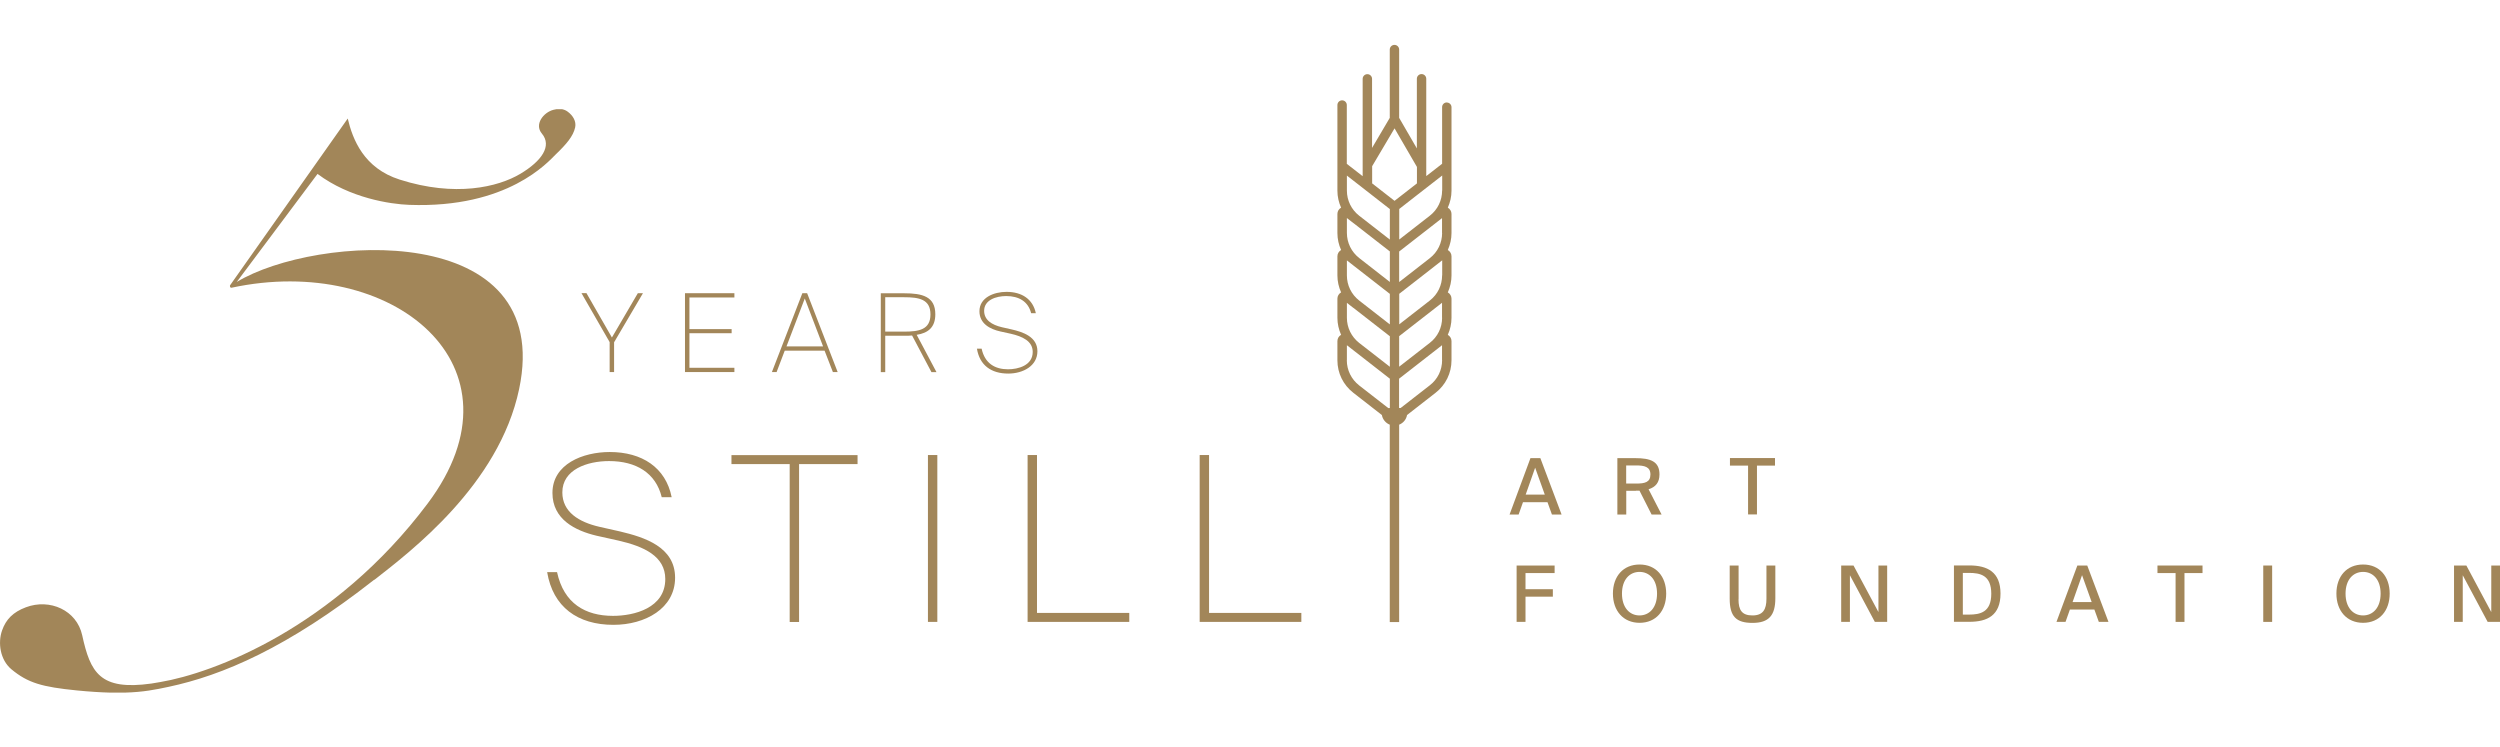 <?xml version="1.0" encoding="UTF-8"?>
<svg id="Layer_1" data-name="Layer 1" xmlns="http://www.w3.org/2000/svg" viewBox="0 0 298 89">
  <defs>
    <style>
      .cls-1 {
        fill: #a28659;
        stroke-width: 0px;
      }
    </style>
  </defs>
  <g>
    <path class="cls-1" d="M69.91,34.95l3.03,5.28,3.09-5.28h.61l-3.44,5.85v3.55h-.53v-3.57l-3.36-5.84h.6Z"/>
    <path class="cls-1" d="M81.65,34.95h5.89v.51h-5.36v3.77h5.03v.49h-5.03v4.12h5.36v.51h-5.89v-9.4Z"/>
    <path class="cls-1" d="M95.65,34.95h.56l3.64,9.4h-.57l-.99-2.55h-4.75l-.97,2.55h-.56l3.63-9.4ZM93.75,41.29h4.36l-2.18-5.71-2.18,5.71Z"/>
    <path class="cls-1" d="M108.72,39.99c-.14.01-.3.03-.45.03h-2.75v4.34h-.53v-9.4h2.8c2.15,0,3.7.38,3.7,2.5,0,1.57-.87,2.24-2.22,2.45l2.36,4.45h-.6l-2.31-4.37ZM105.52,35.43v4.1h2.24c1.78,0,3.15-.23,3.15-2.05s-1.37-2.05-3.15-2.05h-2.24Z"/>
    <path class="cls-1" d="M119.98,34.79c1.83,0,3.14.87,3.49,2.54h-.56c-.35-1.39-1.45-2.04-2.97-2.04-1.23,0-2.63.48-2.63,1.76,0,1.1.92,1.67,2.1,1.95l1.15.26c1.37.31,3.1.88,3.1,2.61s-1.69,2.66-3.48,2.66c-2.04,0-3.41-1-3.73-2.97h.56c.38,1.76,1.59,2.46,3.15,2.46,1.19,0,2.94-.45,2.94-2.07,0-1.28-1.21-1.85-2.63-2.17l-1.23-.27c-1.21-.27-2.49-.92-2.49-2.41,0-1.63,1.72-2.31,3.23-2.31Z"/>
  </g>
  <g>
    <path class="cls-1" d="M172.46,12.21c-.31,0-.56.25-.56.56v6.75l-1.89,1.47v-11.6c0-.31-.25-.56-.56-.56s-.56.25-.56.56v8.3l-2.11-3.64V5.91c0-.31-.25-.56-.56-.56s-.56.25-.56.56v8.14l-2.11,3.58v-8.23c0-.31-.25-.56-.56-.56s-.56.25-.56.56v11.6l-1.89-1.47v-7.01c0-.31-.25-.56-.56-.56s-.56.25-.56.56v10.21c0,.71.16,1.4.44,2.02-.27.16-.44.43-.44.75v2.28c0,.71.16,1.4.44,2.02-.27.16-.44.43-.44.75v2.28c0,.71.16,1.4.44,2.02-.27.16-.44.43-.44.75v2.28c0,.71.16,1.4.44,2.03-.27.15-.44.43-.44.75v2.28c0,1.53.69,2.94,1.9,3.88l3.4,2.65c.09.52.46.96.94,1.15v23.53h1.12v-23.53c.48-.19.85-.62.94-1.15l3.4-2.65c1.21-.94,1.9-2.35,1.9-3.88v-2.28c0-.31-.17-.59-.44-.75.28-.63.44-1.31.44-2.03v-2.28c0-.31-.17-.59-.44-.75.28-.63.44-1.31.44-2.02v-2.28c0-.31-.17-.59-.44-.75.28-.63.44-1.31.44-2.02v-2.28c0-.31-.17-.59-.44-.75.28-.63.44-1.31.44-2.02v-9.95c0-.31-.25-.56-.56-.56ZM171.9,22.71c0,1.18-.53,2.27-1.45,2.99l-3.66,2.85v-3.64l2.15-1.68,2.97-2.31v1.78ZM171.9,32.82c0,1.18-.53,2.27-1.45,2.99l-3.66,2.85v-3.64l2.75-2.14,2.37-1.85v1.78ZM160.55,32.82v-1.78l.78.61h0s4.34,3.38,4.34,3.38v3.64l-3.66-2.85c-.93-.73-1.46-1.82-1.46-2.99ZM160.55,27.77v-1.78l.77.6s0,0,.01,0l4.34,3.38v3.64l-3.65-2.85c-.93-.73-1.47-1.82-1.47-3ZM160.55,22.71v-1.78l5.12,3.99v3.64l-3.66-2.85c-.93-.73-1.46-1.82-1.46-2.99ZM161.33,36.7l4.34,3.38v3.64l-3.65-2.84c-.93-.73-1.47-1.82-1.47-3v-1.78l.77.6s0,0,.01,0ZM171.9,37.87c0,1.18-.53,2.28-1.47,3l-3.65,2.84v-3.64l4.34-3.38s0,0,0,0l.77-.6v1.78ZM171.9,27.77c0,1.18-.53,2.27-1.46,3l-3.66,2.85v-3.64l4.34-3.38s0,0,0,0l.77-.6v1.78ZM168.9,21.86l-2.67,2.08-2.67-2.08v-2.05l2.67-4.51,2.67,4.6v1.95ZM160.55,42.93v-1.78l5.12,3.99v3.5h-.19s-3.47-2.7-3.47-2.7c-.93-.73-1.47-1.82-1.47-3ZM171.9,42.93c0,1.18-.53,2.28-1.47,3l-3.47,2.7h-.19s0-3.49,0-3.49l5.12-3.99v1.78Z"/>
    <g>
      <path class="cls-1" d="M80.06,59.27h-1.18c-.71-2.91-3.07-4.31-6.28-4.31-2.61,0-5.57,1.01-5.57,3.73,0,2.33,1.95,3.54,4.44,4.11l2.44.55c2.91.69,6.56,1.84,6.56,5.51s-3.57,5.62-7.35,5.62c-4.28,0-7.21-2.14-7.9-6.28h1.18c.8,3.73,3.37,5.21,6.67,5.21,2.52,0,6.23-.93,6.23-4.39,0-2.72-2.55-3.89-5.57-4.58l-2.61-.58c-2.55-.6-5.27-1.95-5.27-5.1,0-3.46,3.65-4.88,6.83-4.88,3.84,0,6.67,1.84,7.38,5.38Z"/>
      <path class="cls-1" d="M87.19,55.32v-1.07h15.03v1.07h-6.97v18.82h-1.12v-18.82h-6.94Z"/>
      <path class="cls-1" d="M110.61,74.13v-19.89h1.12v19.89h-1.12Z"/>
      <path class="cls-1" d="M134.61,73.06v1.07h-12.12v-19.89h1.12v18.82h11Z"/>
      <path class="cls-1" d="M155.12,73.06v1.07h-12.12v-19.89h1.12v18.82h11Z"/>
    </g>
    <g>
      <path class="cls-1" d="M183.61,54.61l2.53,6.72h-1.15l-.53-1.47h-2.92l-.52,1.47h-1.08l2.49-6.72h1.17ZM184.14,58.96l-1.15-3.21-1.13,3.21h2.28Z"/>
      <path class="cls-1" d="M195.01,58.5h-1.16v2.83h-1.06v-6.72h2.13c1.81,0,2.89.38,2.89,1.94,0,.96-.46,1.51-1.3,1.77l1.55,3.01h-1.19l-1.44-2.84c-.14,0-.29,0-.44,0ZM193.85,57.64h1.21c.99,0,1.67-.15,1.67-1.08s-.73-1.08-1.69-1.08h-1.2v2.16Z"/>
      <path class="cls-1" d="M206.21,55.5v-.9h5.37v.9h-2.15v5.82h-1.06v-5.82h-2.16Z"/>
      <path class="cls-1" d="M185.31,67.41v.9h-3.47v1.92h3.26v.89h-3.26v3.01h-1.06v-6.72h4.52Z"/>
      <path class="cls-1" d="M192.26,70.76c0-2.05,1.22-3.47,3.18-3.47s3.17,1.43,3.17,3.47-1.22,3.48-3.17,3.48-3.18-1.44-3.18-3.48ZM197.52,70.76c0-1.69-.92-2.59-2.09-2.59s-2.09.91-2.09,2.59.92,2.6,2.09,2.6,2.09-.92,2.09-2.6Z"/>
      <path class="cls-1" d="M207.23,71.44c0,1.27.4,1.92,1.66,1.92s1.67-.71,1.67-1.99v-3.96h1.06v3.9c0,2.04-.77,2.94-2.72,2.94s-2.72-.76-2.72-2.88v-3.96h1.06v4.03Z"/>
      <path class="cls-1" d="M220.51,68.57v5.56h-1.04v-6.72h1.47l2.97,5.55v-5.55h1.04v6.72h-1.47l-2.97-5.56Z"/>
      <path class="cls-1" d="M238.46,70.76c0,2.6-1.58,3.36-3.71,3.36h-1.84v-6.72h1.84c2.13,0,3.71.77,3.71,3.35ZM233.97,68.28v4.98h.73c1.34,0,2.66-.28,2.66-2.49s-1.32-2.48-2.66-2.48h-.73Z"/>
      <path class="cls-1" d="M248.8,67.41l2.53,6.72h-1.15l-.53-1.47h-2.92l-.52,1.47h-1.08l2.49-6.72h1.17ZM249.33,71.77l-1.15-3.21-1.13,3.21h2.28Z"/>
      <path class="cls-1" d="M257.17,68.31v-.9h5.37v.9h-2.15v5.82h-1.06v-5.82h-2.16Z"/>
      <path class="cls-1" d="M269.78,74.13v-6.72h1.06v6.72h-1.06Z"/>
      <path class="cls-1" d="M278.5,70.76c0-2.05,1.22-3.47,3.18-3.47s3.17,1.43,3.17,3.47-1.22,3.48-3.17,3.48-3.18-1.44-3.18-3.48ZM283.77,70.76c0-1.69-.92-2.59-2.09-2.59s-2.09.91-2.09,2.59.92,2.6,2.09,2.6,2.09-.92,2.09-2.6Z"/>
      <path class="cls-1" d="M293.56,68.57v5.56h-1.04v-6.72h1.47l2.97,5.55v-5.55h1.04v6.72h-1.47l-2.97-5.56Z"/>
    </g>
  </g>
  <path class="cls-1" d="M44.62,69.12c4.25-3.33,14.85-11.31,17.26-22.74,4.27-20.26-24.26-18.45-33.66-12.77l9.63-12.88c3.85,2.89,8.7,3.61,10.94,3.69,11.76.43,16.56-5.14,17.45-6.01,1.27-1.22,2.09-2.17,2.32-3.23.15-.72-.26-1.4-.88-1.86-.21-.16-.43-.25-.67-.3h-.7c-.11.02-.22.04-.34.07-1.18.3-2.31,1.73-1.38,2.83,1.24,1.48-.02,3.27-2.55,4.79-2.69,1.61-7.8,2.8-14.39.7-4.29-1.36-5.61-4.79-6.2-7.28l-14,19.84c-.1.12-.02.36.14.33,19.14-4.13,35.71,9.29,23.4,25.7-11.19,14.92-25.64,20.25-31.88,21.3-.37.06-.73.13-1.07.18-6.13.86-7.27-1.31-8.24-5.75-.65-2.99-3.86-4.42-6.72-3.34-1.54.58-2.37,1.45-2.83,2.75-.53,1.49-.23,3.51,1.1,4.63,1.97,1.64,3.68,2.12,7.82,2.53,1.53.15,2.82.23,3.94.26h1.78c2.2-.06,3.66-.36,5.21-.69,6.39-1.36,14.14-4.63,24.51-12.77Z"/>
</svg>